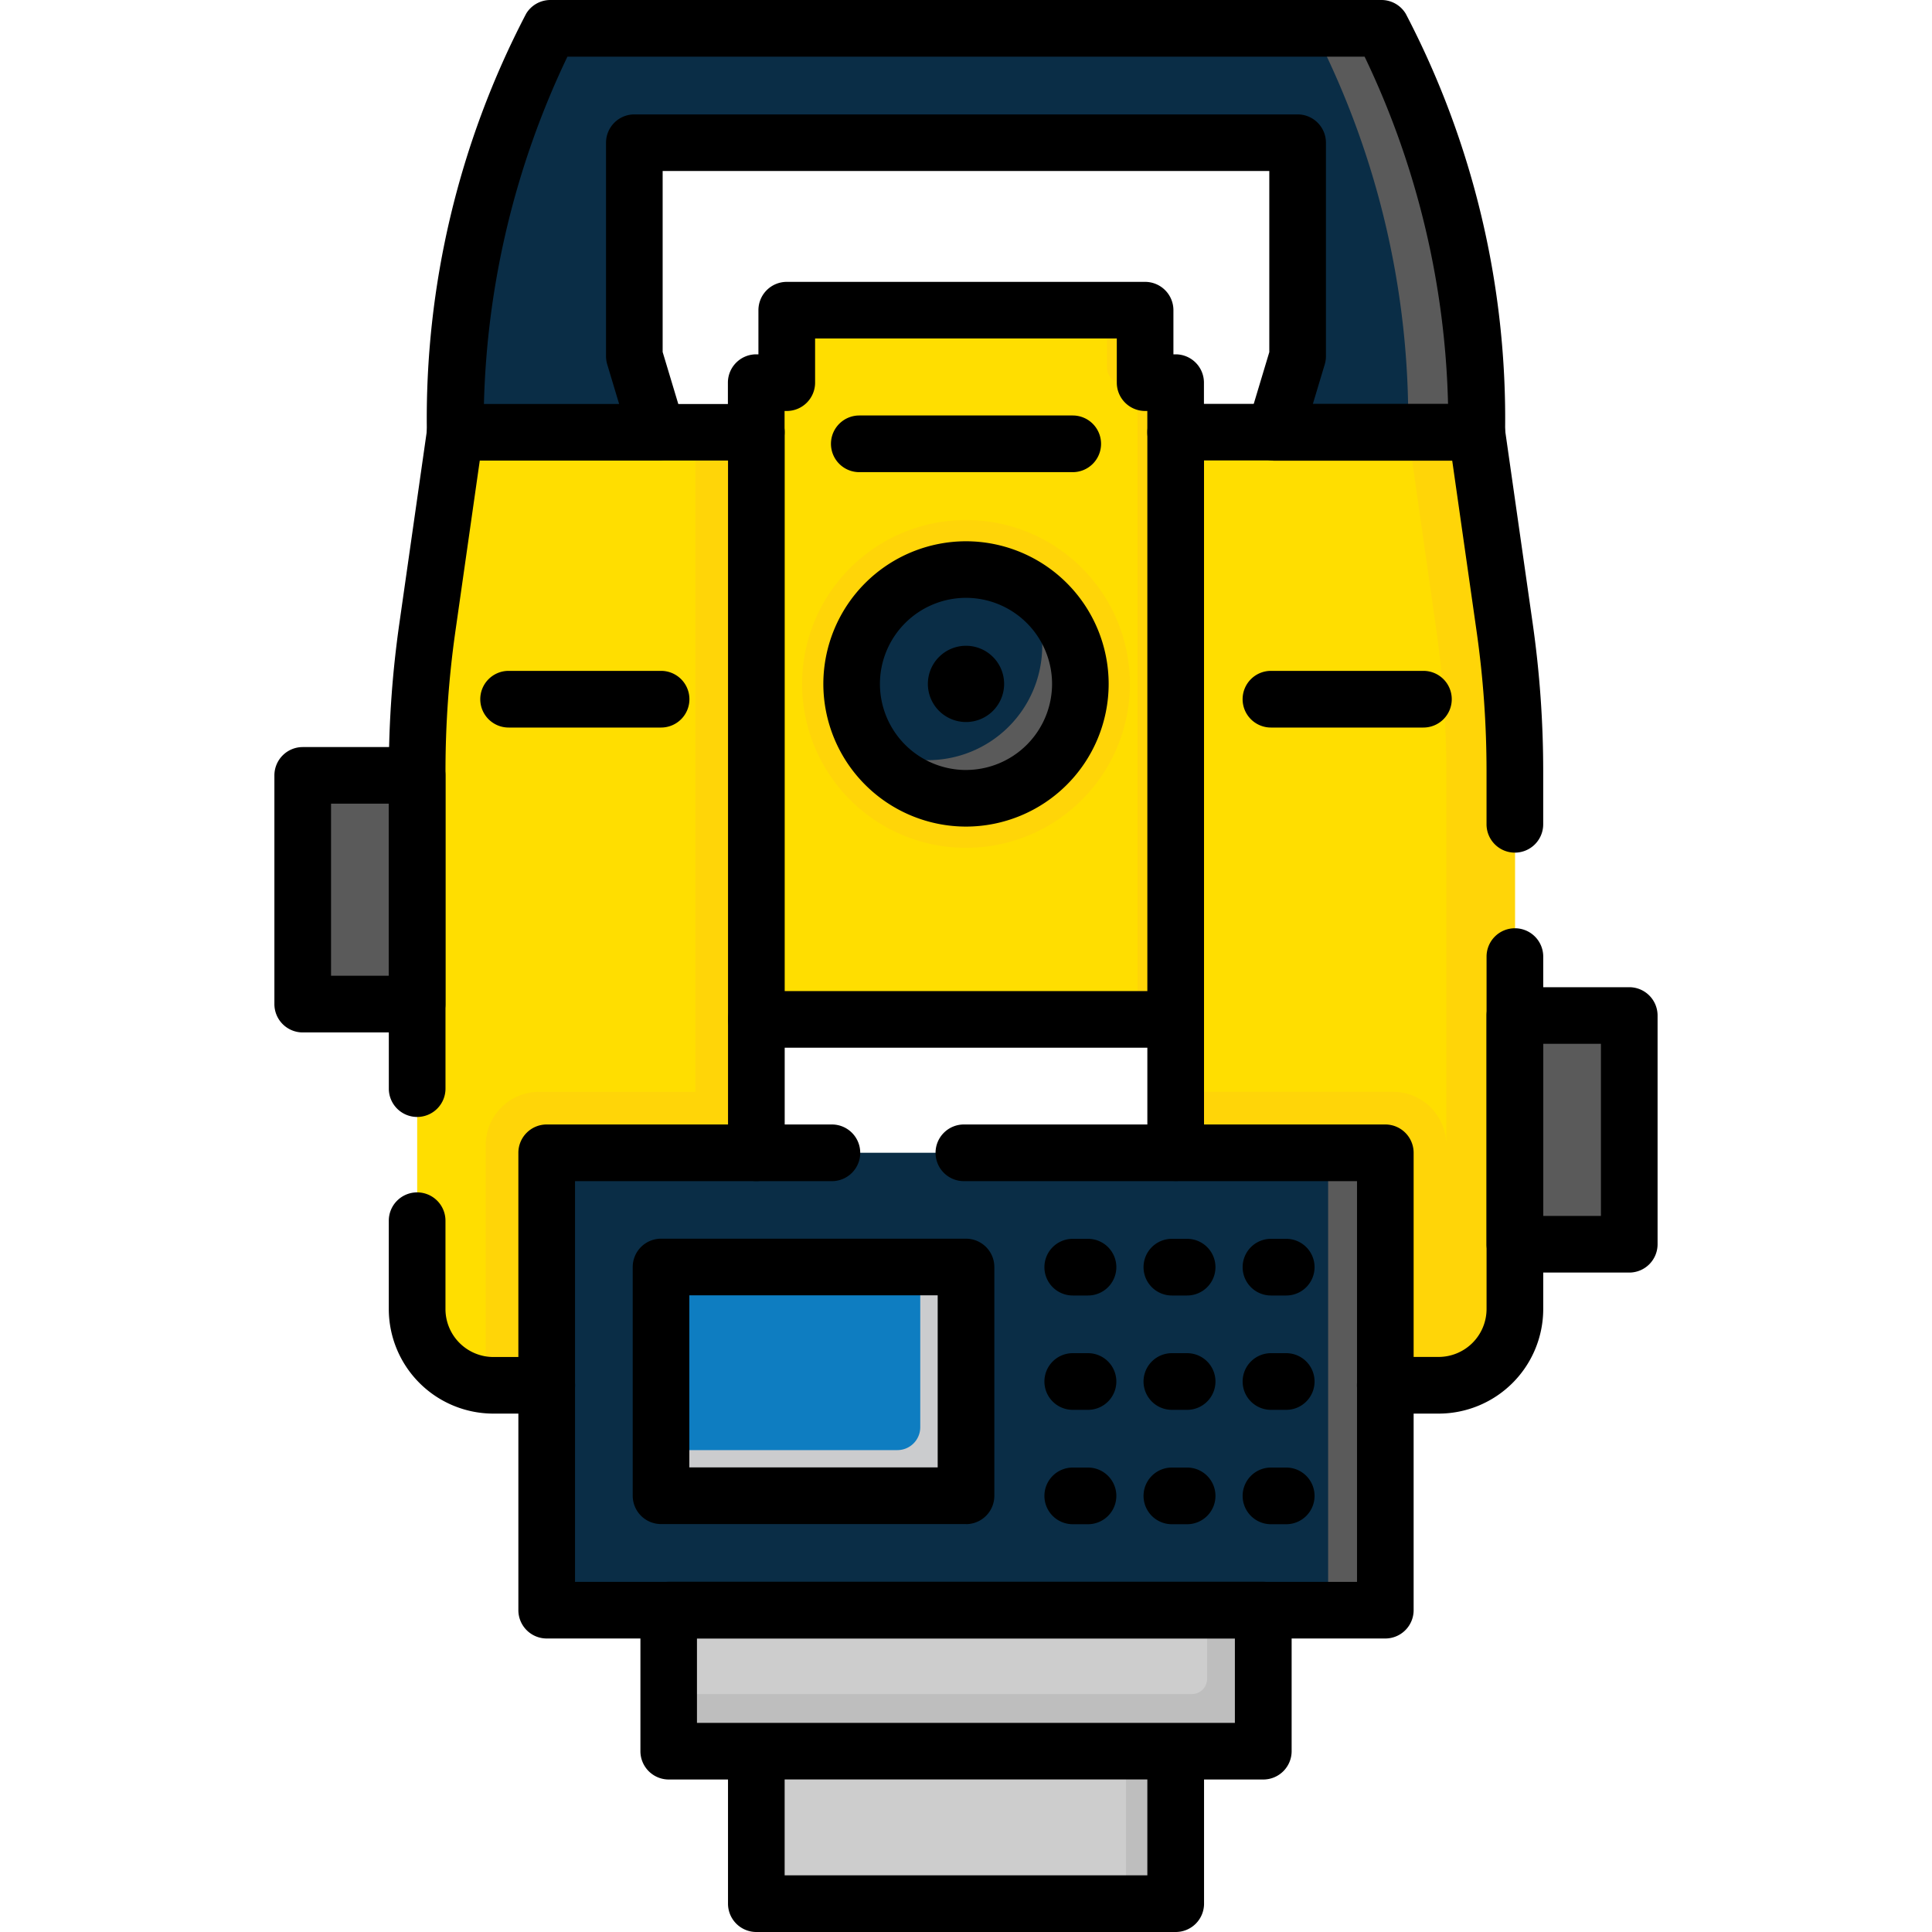 <?xml version="1.0" encoding="UTF-8"?> <svg xmlns="http://www.w3.org/2000/svg" xmlns:xlink="http://www.w3.org/1999/xlink" id="total-station" width="75" height="75" viewBox="0 0 75 75"><defs><clipPath id="clip-path"><path id="Path_239" data-name="Path 239" d="M0-682.665H75v75H0Z" transform="translate(0 682.665)"></path></clipPath></defs><path id="Path_195" data-name="Path 195" d="M158.47-390.476h-4.439v-8.878h4.439ZM111.415-399.8h-4.439v-8.878h4.439Z" transform="translate(-95.223 438.778)" fill="#5a5a5a"></path><g id="Group_187" data-name="Group 187" clip-path="url(#clip-path)"><path id="Path_196" data-name="Path 196" d="M-160.654-35.967h12.874v8.286l-.888,2.959h7.843a33.083,33.083,0,0,0-3.7-15.685h-32.258a33.083,33.083,0,0,0-3.7,15.685h7.843l-.888-2.959v-8.286Z" transform="translate(198.154 41.505)" fill="#0a2d46"></path><path id="Path_197" data-name="Path 197" d="M-21.58,0h-2.664a33.083,33.083,0,0,1,3.7,15.685h2.664A33.083,33.083,0,0,0-21.58,0" transform="translate(75.209 1.099)" fill="#5a5a5a"></path><path id="Path_198" data-name="Path 198" d="M-122.289-22.779v-2.811H-136.2v2.811h-1.184V1.932h16.277V-22.779Z" transform="translate(166.744 37.639)" fill="#ffde00"></path><path id="Path_199" data-name="Path 199" d="M-11.99-22.779v-2.811h-1.48v2.226a.586.586,0,0,0,.586.586h.6V1.932h1.48V-22.779Z" transform="translate(56.444 37.639)" fill="#ffd508"></path><path id="Path_200" data-name="Path 200" d="M-103.106-51.553a6.363,6.363,0,0,1-6.363,6.363,6.363,6.363,0,0,1-6.363-6.363,6.363,6.363,0,0,1,6.363-6.363,6.363,6.363,0,0,1,6.363,6.363" transform="translate(146.969 78.103)" fill="#ffd508"></path><path id="Path_201" data-name="Path 201" d="M-71.935-35.967a4.439,4.439,0,0,1-4.439,4.439,4.439,4.439,0,0,1-4.439-4.439,4.439,4.439,0,0,1,4.439-4.439,4.439,4.439,0,0,1,4.439,4.439" transform="translate(113.874 62.517)" fill="#0a2d46"></path><path id="Path_202" data-name="Path 202" d="M-49.437,0a4.418,4.418,0,0,1,.648,2.311A4.439,4.439,0,0,1-53.228,6.75,4.418,4.418,0,0,1-55.539,6.1,4.437,4.437,0,0,0-51.748,8.23a4.439,4.439,0,0,0,4.439-4.439A4.436,4.436,0,0,0-49.437,0" transform="translate(89.248 22.759)" fill="#5a5a5a"></path><path id="Path_203" data-name="Path 203" d="M-23.978-11.99a1.48,1.48,0,0,1-1.48,1.48,1.48,1.48,0,0,1-1.48-1.48,1.48,1.48,0,0,1,1.48-1.48,1.48,1.48,0,0,1,1.48,1.48" transform="translate(62.958 38.539)"></path><path id="Path_204" data-name="Path 204" d="M-106.7,0V36.993h-10.21a2.96,2.96,0,0,1-2.959-2.96V13.155a39.365,39.365,0,0,1,.4-5.567L-118.392,0Z" transform="translate(136.064 16.784)" fill="#ffde00"></path><path id="Path_205" data-name="Path 205" d="M-65.94,0V25.6h-6.067a2.072,2.072,0,0,0-2.072,2.072v9.322h10.506V0Z" transform="translate(92.934 16.784)" fill="#ffd508"></path><path id="Path_206" data-name="Path 206" d="M0,0V36.993H10.21a2.96,2.96,0,0,0,2.959-2.96V13.155a39.367,39.367,0,0,0-.4-5.567L11.69,0Z" transform="translate(45.638 16.784)" fill="#ffde00"></path><path id="Path_207" data-name="Path 207" d="M-103.5-61.488l-1.084-7.589h-2.664l1.084,7.589a39.364,39.364,0,0,1,.4,5.566v14.516a2.072,2.072,0,0,0-2.072-2.072h-8.434v11.394h10.21a2.96,2.96,0,0,0,2.96-2.959V-55.922a39.362,39.362,0,0,0-.4-5.566" transform="translate(161.91 85.861)" fill="#ffd508"></path><path id="Path_208" data-name="Path 208" d="M259.36-108.235H236.277v-5.475H259.36Z" transform="translate(-210.319 176.218)" fill="#cdcdcd"></path><path id="Path_209" data-name="Path 209" d="M-169.345,0V2.664a.592.592,0,0,1-.592.592h-20.309v2.22h23.084V0Z" transform="translate(216.204 62.507)" fill="#bebebe"></path><path id="Path_210" data-name="Path 210" d="M283.531-57.957H267.254v-5.919h16.277Z" transform="translate(-237.893 131.858)" fill="#cdcdcd"></path><path id="Path_211" data-name="Path 211" d="M397.9-57.957h1.924v-5.919H397.9Z" transform="translate(-354.187 131.858)" fill="#bebebe"></path><path id="Path_212" data-name="Path 212" d="M225.73-257.58H193.176v-17.757H225.73Z" transform="translate(-171.953 320.087)" fill="#0a2d46"></path><path id="Path_213" data-name="Path 213" d="M469.286-257.58h2.22v-17.757h-2.22Z" transform="translate(-417.728 320.087)" fill="#5a5a5a"></path><path id="Path_214" data-name="Path 214" d="M233.582-234.929H245.42v8.878H233.582Z" transform="translate(-207.92 284.119)" fill="#0e7dc1"></path><path id="Path_215" data-name="Path 215" d="M-81.526,0V6.215a.888.888,0,0,1-.888.888h-9.174V8.878H-79.75V0Z" transform="translate(117.25 49.19)" fill="#cbccce"></path><path id="Path_216" data-name="Path 216" d="M149.569-398.278H145.13a1.1,1.1,0,0,1-1.1-1.1v-8.878a1.1,1.1,0,0,1,1.1-1.1h4.439a1.1,1.1,0,0,1,1.1,1.1v8.878A1.1,1.1,0,0,1,149.569-398.278Zm-3.341-2.2h2.242v-6.681h-2.242ZM102.514-407.6H98.074a1.1,1.1,0,0,1-1.1-1.1v-8.878a1.1,1.1,0,0,1,1.1-1.1h4.439a1.1,1.1,0,0,1,1.1,1.1v8.878A1.1,1.1,0,0,1,102.514-407.6Zm-3.341-2.2h2.242v-6.681H99.173Z" transform="translate(-86.322 447.679)"></path><path id="Path_217" data-name="Path 217" d="M-185.684-50.407h32.258a1.1,1.1,0,0,1,.944.537,33.937,33.937,0,0,1,3.854,16.247,1.1,1.1,0,0,1-1.1,1.1h-7.843a1.1,1.1,0,0,1-.881-.443,1.1,1.1,0,0,1-.171-.971l.842-2.8V-43.77h-23.55v7.027l.842,2.8a1.1,1.1,0,0,1-.171.971,1.1,1.1,0,0,1-.881.443h-7.843a1.1,1.1,0,0,1-1.1-1.1,33.937,33.937,0,0,1,3.854-16.247A1.1,1.1,0,0,1-185.684-50.407Zm31.6,2.2h-30.944a33.142,33.142,0,0,0-3.241,13.488h5.25l-.464-1.545a1.1,1.1,0,0,1-.046-.316v-8.286a1.1,1.1,0,0,1,1.1-1.1h25.747a1.1,1.1,0,0,1,1.1,1.1v8.286a1.1,1.1,0,0,1-.046.316l-.464,1.545h5.25A32.957,32.957,0,0,0-154.082-48.209Z" transform="translate(207.055 50.407)"></path><path id="Path_218" data-name="Path 218" d="M-85.275-50.407a5.544,5.544,0,0,1,5.538,5.538,5.544,5.544,0,0,1-5.538,5.538,5.544,5.544,0,0,1-5.538-5.538A5.544,5.544,0,0,1-85.275-50.407Zm0,8.878a3.344,3.344,0,0,0,3.341-3.341,3.344,3.344,0,0,0-3.341-3.341,3.344,3.344,0,0,0-3.341,3.341A3.344,3.344,0,0,0-85.275-41.528Z" transform="translate(122.775 71.419)"></path><path id="Path_219" data-name="Path 219" d="M-2.982-7.8H-8.9A1.1,1.1,0,0,1-10-8.9,1.1,1.1,0,0,1-8.9-10h5.919a1.1,1.1,0,0,1,1.1,1.1A1.1,1.1,0,0,1-2.982-7.8Z" transform="translate(28.644 36.043)"></path><path id="Path_220" data-name="Path 220" d="M-52.617,8.841h-2.071a1.1,1.1,0,0,1-1.1-1.1,1.1,1.1,0,0,1,1.1-1.1h2.071a1.863,1.863,0,0,0,1.86-1.862V-8.9a1.1,1.1,0,0,1,1.1-1.1,1.1,1.1,0,0,1,1.1,1.1V4.782A4.063,4.063,0,0,1-52.617,8.841Z" transform="translate(108.465 46.035)"></path><path id="Path_221" data-name="Path 221" d="M-8.9-234.4a1.1,1.1,0,0,1-1.1-1.1v-27.967a1.1,1.1,0,0,1,1.1-1.1H2.788a1.1,1.1,0,0,1,1.088.943l1.084,7.588a40.566,40.566,0,0,1,.407,5.722v2.068a1.1,1.1,0,0,1-1.1,1.1,1.1,1.1,0,0,1-1.1-1.1v-2.068a38.361,38.361,0,0,0-.384-5.411l-.949-6.645H-7.8v26.868A1.1,1.1,0,0,1-8.9-234.4Z" transform="translate(54.54 280.245)"></path><path id="Path_222" data-name="Path 222" d="M-49.658-59.573h-2.071a4.063,4.063,0,0,1-4.058-4.059v-3.429a1.1,1.1,0,0,1,1.1-1.1,1.1,1.1,0,0,1,1.1,1.1v3.429a1.863,1.863,0,0,0,1.86,1.862h2.071a1.1,1.1,0,0,1,1.1,1.1A1.1,1.1,0,0,1-49.658-59.573Z" transform="translate(70.88 114.449)"></path><path id="Path_223" data-name="Path 223" d="M4.268-211.729a1.1,1.1,0,0,1-1.1-1.1V-239.7H-6.469l-.949,6.645A38.362,38.362,0,0,0-7.8-227.64v12.322a1.1,1.1,0,0,1-1.1,1.1,1.1,1.1,0,0,1-1.1-1.1V-227.64a40.567,40.567,0,0,1,.407-5.722l1.084-7.588a1.1,1.1,0,0,1,1.088-.943H4.268a1.1,1.1,0,0,1,1.1,1.1v27.967A1.1,1.1,0,0,1,4.268-211.729Z" transform="translate(25.094 257.578)"></path><path id="Path_224" data-name="Path 224" d="M-56.857-7.8h-5.919a1.1,1.1,0,0,1-1.1-1.1,1.1,1.1,0,0,1,1.1-1.1h5.919a1.1,1.1,0,0,1,1.1,1.1A1.1,1.1,0,0,1-56.857-7.8Z" transform="translate(112.114 36.043)"></path><path id="Path_225" data-name="Path 225" d="M244.657-218.02H228.38a1.1,1.1,0,0,1-1.1-1.1v-4.82h-2.3a1.1,1.1,0,0,1-1.1-1.1v-5.475a1.1,1.1,0,0,1,1.1-1.1H248.06a1.1,1.1,0,0,1,1.1,1.1v5.475a1.1,1.1,0,0,1-1.1,1.1h-2.3v4.82A1.1,1.1,0,0,1,244.657-218.02Zm-15.178-2.2h14.08v-3.722h-14.08Zm15.178-5.919h2.3v-3.278H226.075v3.278Zm-8.139-7.717H224.681a1.1,1.1,0,0,1-1.1-1.1v-8.878a1.1,1.1,0,0,1,1.1-1.1h11.838a1.1,1.1,0,0,1,1.1,1.1v8.878A1.1,1.1,0,0,1,236.519-233.853Zm-10.739-2.2h9.641v-6.681h-9.641Z" transform="translate(-199.019 293.02)"></path><path id="Path_226" data-name="Path 226" d="M-123.754,9.954h-32.554a1.1,1.1,0,0,1-1.1-1.1V-8.9a1.1,1.1,0,0,1,1.1-1.1h11.071a1.1,1.1,0,0,1,1.1,1.1,1.1,1.1,0,0,1-1.1,1.1h-9.972V7.757h30.357V-7.8h-15.261a1.1,1.1,0,0,1-1.1-1.1,1.1,1.1,0,0,1,1.1-1.1h16.359a1.1,1.1,0,0,1,1.1,1.1V8.855A1.1,1.1,0,0,1-123.754,9.954Z" transform="translate(177.531 53.652)"></path><path id="Path_227" data-name="Path 227" d="M-8.309-7.8H-8.9A1.1,1.1,0,0,1-10-8.9,1.1,1.1,0,0,1-8.9-10h.592a1.1,1.1,0,0,1,1.1,1.1A1.1,1.1,0,0,1-8.309-7.8Z" transform="translate(50.544 58.091)"></path><path id="Path_228" data-name="Path 228" d="M-8.309-7.8H-8.9A1.1,1.1,0,0,1-10-8.9,1.1,1.1,0,0,1-8.9-10h.592a1.1,1.1,0,0,1,1.1,1.1A1.1,1.1,0,0,1-8.309-7.8Z" transform="translate(54.392 58.091)"></path><path id="Path_229" data-name="Path 229" d="M-8.309-7.8H-8.9A1.1,1.1,0,0,1-10-8.9,1.1,1.1,0,0,1-8.9-10h.592a1.1,1.1,0,0,1,1.1,1.1A1.1,1.1,0,0,1-8.309-7.8Z" transform="translate(58.239 58.091)"></path><path id="Path_230" data-name="Path 230" d="M-8.309-7.8H-8.9A1.1,1.1,0,0,1-10-8.9,1.1,1.1,0,0,1-8.9-10h.592a1.1,1.1,0,0,1,1.1,1.1A1.1,1.1,0,0,1-8.309-7.8Z" transform="translate(50.544 62.53)"></path><path id="Path_231" data-name="Path 231" d="M-8.309-7.8H-8.9A1.1,1.1,0,0,1-10-8.9,1.1,1.1,0,0,1-8.9-10h.592a1.1,1.1,0,0,1,1.1,1.1A1.1,1.1,0,0,1-8.309-7.8Z" transform="translate(54.392 62.53)"></path><path id="Path_232" data-name="Path 232" d="M-8.309-7.8H-8.9A1.1,1.1,0,0,1-10-8.9,1.1,1.1,0,0,1-8.9-10h.592a1.1,1.1,0,0,1,1.1,1.1A1.1,1.1,0,0,1-8.309-7.8Z" transform="translate(58.239 62.53)"></path><path id="Path_233" data-name="Path 233" d="M-8.309-7.8H-8.9A1.1,1.1,0,0,1-10-8.9,1.1,1.1,0,0,1-8.9-10h.592a1.1,1.1,0,0,1,1.1,1.1A1.1,1.1,0,0,1-8.309-7.8Z" transform="translate(50.544 66.97)"></path><path id="Path_234" data-name="Path 234" d="M-8.309-7.8H-8.9A1.1,1.1,0,0,1-10-8.9,1.1,1.1,0,0,1-8.9-10h.592a1.1,1.1,0,0,1,1.1,1.1A1.1,1.1,0,0,1-8.309-7.8Z" transform="translate(54.392 66.97)"></path><path id="Path_235" data-name="Path 235" d="M-8.309-7.8H-8.9A1.1,1.1,0,0,1-10-8.9,1.1,1.1,0,0,1-8.9-10h.592a1.1,1.1,0,0,1,1.1,1.1A1.1,1.1,0,0,1-8.309-7.8Z" transform="translate(58.239 66.97)"></path><path id="Path_236" data-name="Path 236" d="M-.615-7.8H-8.9A1.1,1.1,0,0,1-10-8.9,1.1,1.1,0,0,1-8.9-10H-.615a1.1,1.1,0,0,1,1.1,1.1A1.1,1.1,0,0,1-.615-7.8Z" transform="translate(42.258 26.129)"></path><path id="Path_237" data-name="Path 237" d="M-140.781-46.171a1.1,1.1,0,0,1-1.1-1.1V-48.1h-.085a1.1,1.1,0,0,1-1.1-1.1v-1.713h-11.712v1.713a1.1,1.1,0,0,1-1.1,1.1h-.085v.825a1.1,1.1,0,0,1-1.1,1.1,1.1,1.1,0,0,1-1.1-1.1v-1.924a1.1,1.1,0,0,1,1.1-1.1h.085v-1.713a1.1,1.1,0,0,1,1.1-1.1h13.91a1.1,1.1,0,0,1,1.1,1.1v1.713h.085a1.1,1.1,0,0,1,1.1,1.1v1.924A1.1,1.1,0,0,1-140.781-46.171Z" transform="translate(186.42 64.054)"></path><path id="Path_238" data-name="Path 238" d="M7.376-7.8H-8.9A1.1,1.1,0,0,1-10-8.9,1.1,1.1,0,0,1-8.9-10H7.376a1.1,1.1,0,0,1,1.1,1.1A1.1,1.1,0,0,1,7.376-7.8Z" transform="translate(38.263 48.473)"></path></g></svg> 